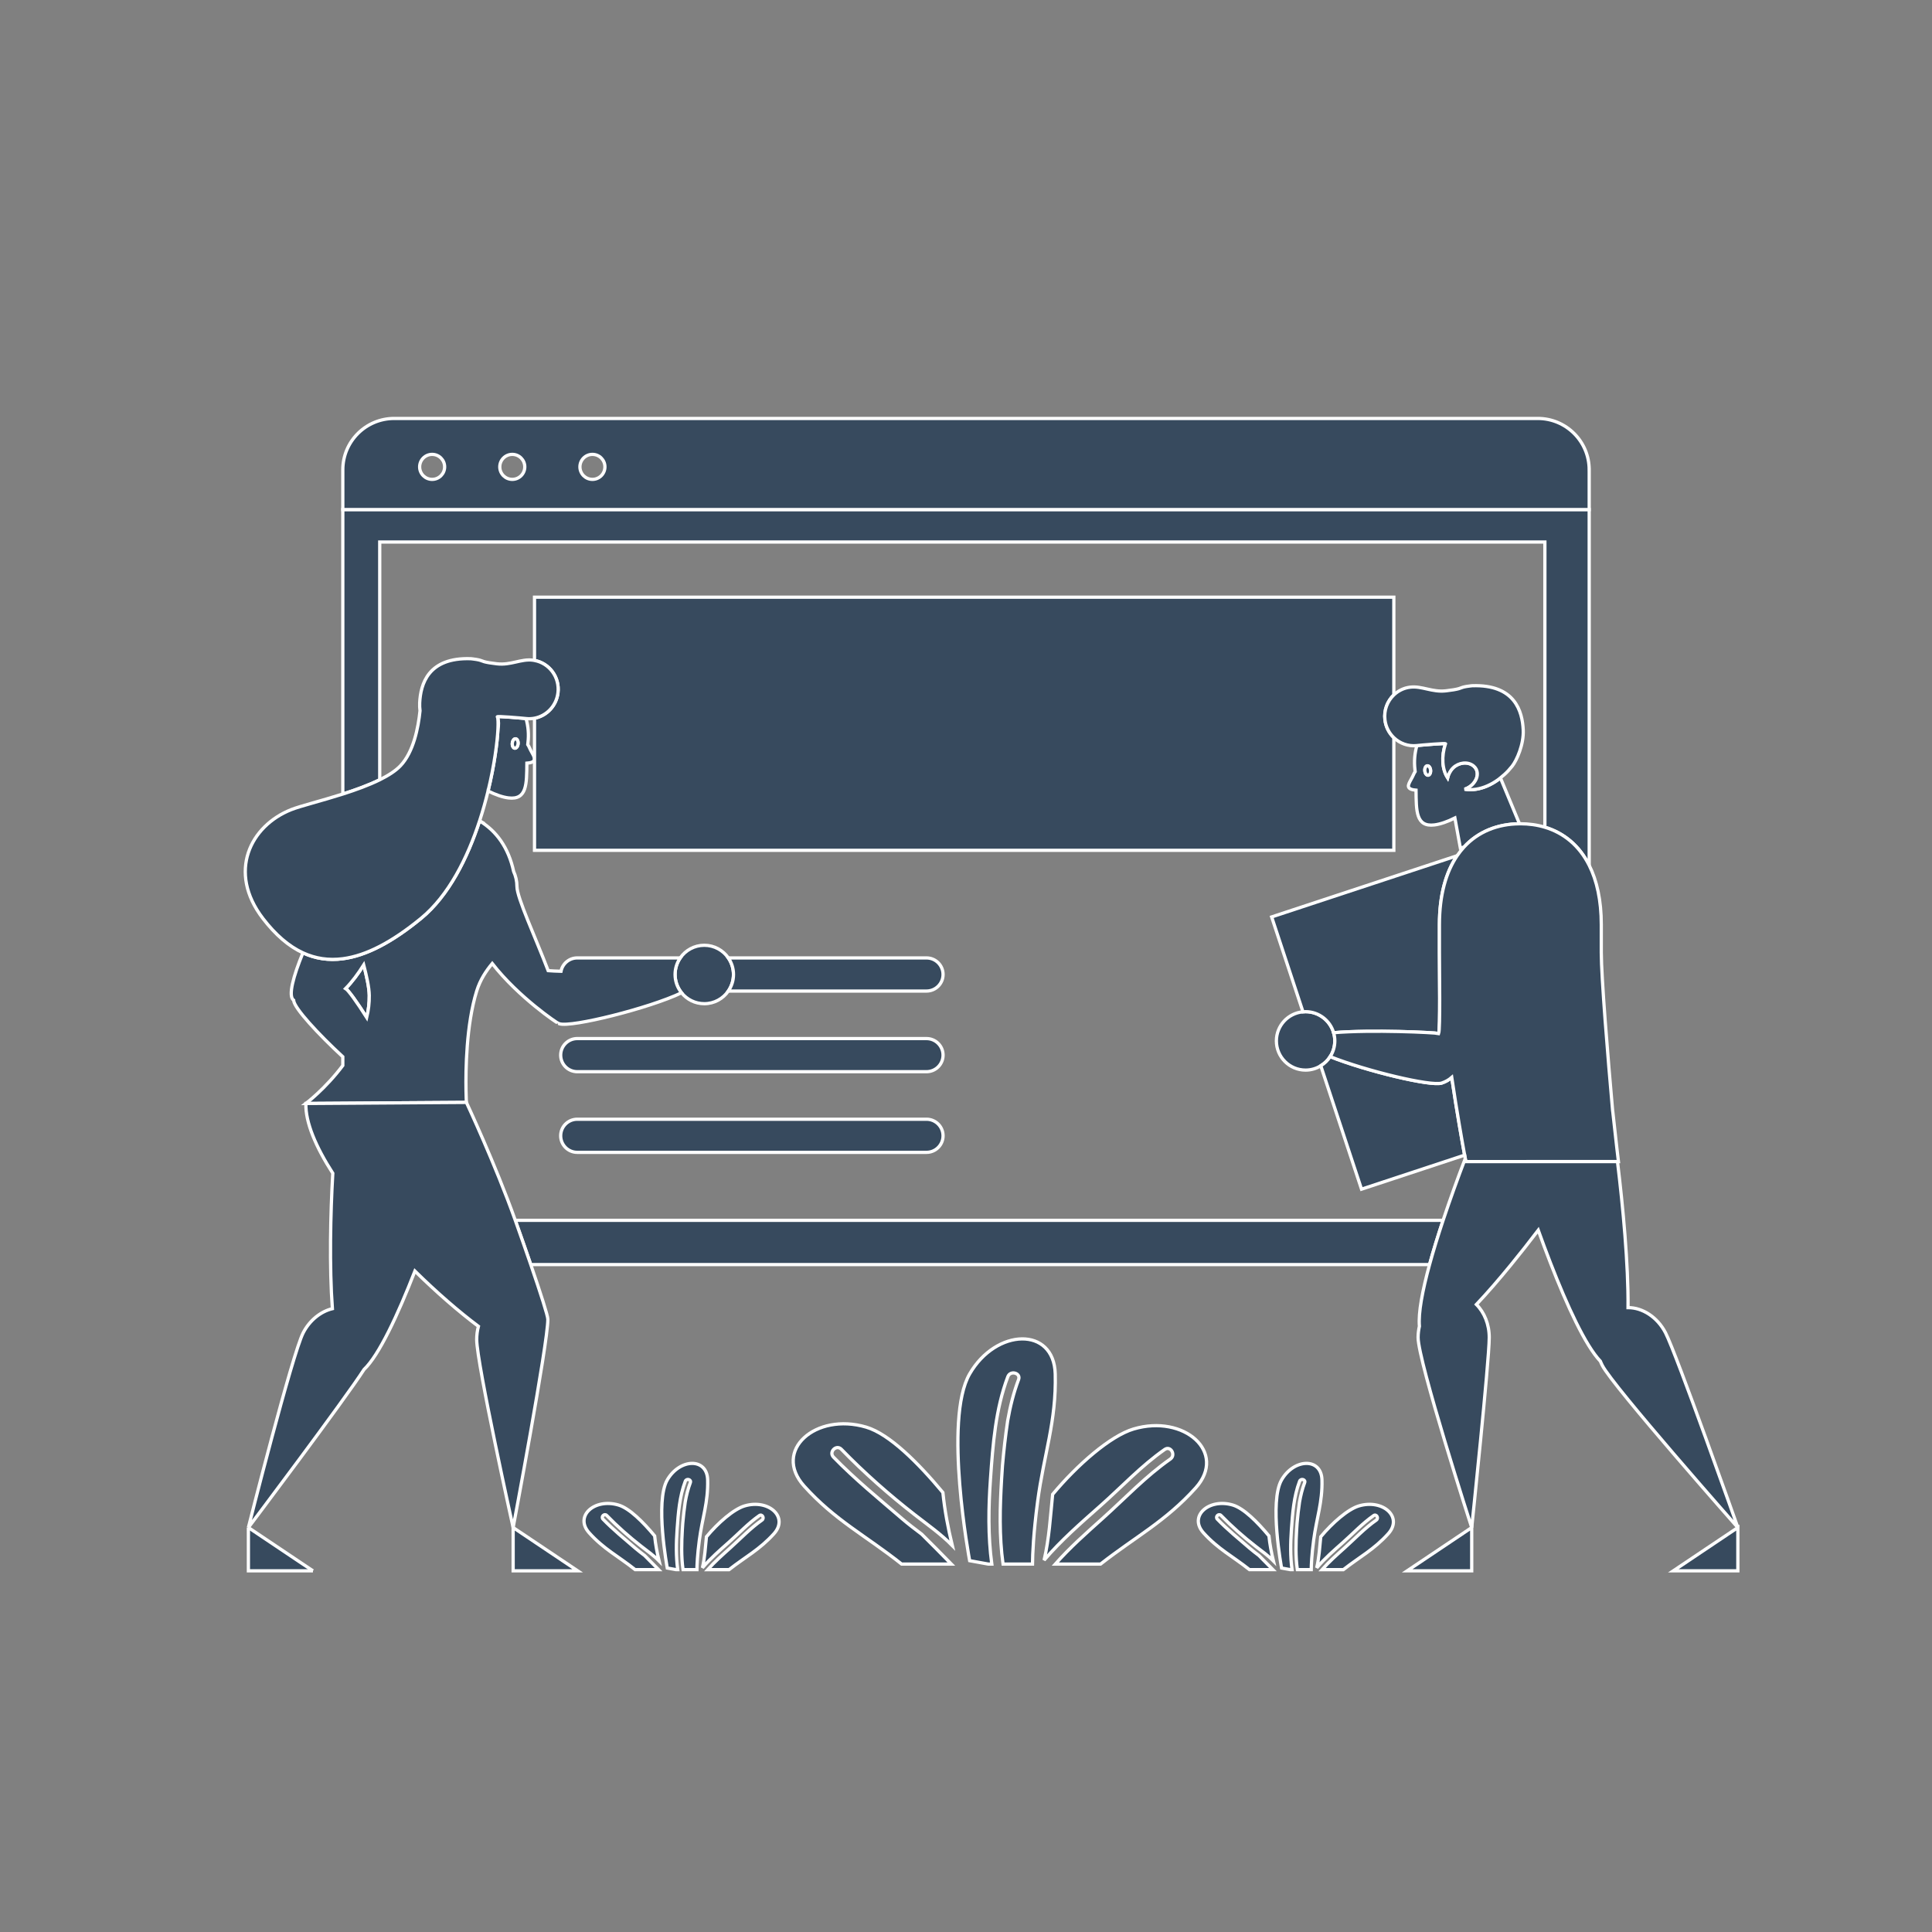 <svg version="1.1" id="Layer_1" xmlns="http://www.w3.org/2000/svg" xmlns:xlink="http://www.w3.org/1999/xlink" x="0px" y="0px" width="595.279px" height="595.279px" viewBox="0 0.001 595.279 595.279" enable-background="new 0 0.001 595.279 595.279" xml:space="preserve" stroke="#ffffff" fill="#374A5E">
<rect x="0" y="0.001" width="595.279" height="595.279" fill="#808080" stroke="none"/>
<path id="color_x5F_5" d="M153.286,220.885c0.404,1.264,0.381,2.563,0.142,3.719
	c-0.199,4.172-1.122,11.196-3.048,19.121c2.303,1.149,4.507,1.912,6.297,2.128c5.72,0.692,5.585-4.34,5.663-10.706
	c0.612-0.042,1.163-0.146,1.564-0.314c1.795-0.755,0.07-2.431-0.824-4.558c-0.131-0.31-0.292-0.596-0.471-0.861
	c0.018-0.187,0.038-0.375,0.061-0.563c0.316-2.619,0.075-5.148-0.595-7.449l-0.104-0.013
	C161.266,221.303,152.429,220.521,153.286,220.885z M159.625,229.18c-0.081,0.795-0.534,1.401-1.027,1.348
	c-0.485-0.053-0.823-0.743-0.746-1.542c0.077-0.796,0.533-1.4,1.025-1.347C159.365,227.693,159.704,228.383,159.625,229.18z
	 M468.174,253.82l-5.868-14.146c-0.193,0.153-0.381,0.324-0.576,0.467c-0.023,0.021-0.045,0.037-0.076,0.052
	c-2.223,1.618-4.609,2.639-6.881,2.982c-1.207,0.19-2.377,0.188-3.477-0.015c0.652-0.209,1.267-0.532,1.813-0.953
	c0.574-0.435,1.067-0.987,1.456-1.636c0.896-1.483,0.894-3.352-0.479-4.523c-1.842-1.567-4.697-1.067-6.332,0.51
	c-0.857,0.825-1.424,1.912-1.73,3.081c-1.713-2.707-1.918-6.524-0.67-10.43c0.855-0.365-7.98,0.417-8.684,0.502l-0.104,0.013
	c-0.671,2.3-0.912,4.83-0.596,7.449c0.022,0.188,0.043,0.376,0.061,0.563c-0.179,0.266-0.34,0.551-0.471,0.861
	c-0.895,2.127-2.62,3.803-0.824,4.558c0.4,0.168,0.951,0.272,1.563,0.314c0.077,6.366-0.058,11.398,5.663,10.706
	c1.793-0.217,4.004-0.982,6.313-2.135l1.679,9.251l1.099-0.264C455.483,256.192,461.514,253.882,468.174,253.82z M440.04,238.853
	c-0.493,0.053-0.947-0.553-1.027-1.348c-0.079-0.798,0.26-1.488,0.748-1.54c0.492-0.053,0.948,0.551,1.025,1.347
	C440.862,238.11,440.524,238.8,440.04,238.853z M226,300.255c0,1.896-0.589,3.652-1.591,5.104c-1.624,2.353-4.335,3.896-7.409,3.896
	c-2.832,0-5.354-1.311-7.004-3.354c-0.141-0.175-0.274-0.356-0.402-0.542c-0.997-1.442-1.585-3.187-1.592-5.071
	c0-0.011-0.001-0.021-0.001-0.032c0-1.896,0.589-3.653,1.591-5.104c1.624-2.352,4.335-3.896,7.409-3.896s5.785,1.544,7.409,3.896
	C225.41,296.601,226,298.358,226,300.255z M411.276,320.715c0,1.789-0.528,3.452-1.429,4.853c-0.736,1.146-1.731,2.103-2.893,2.815
	c-1.364,0.837-2.961,1.332-4.679,1.332c-4.97,0-9-4.029-9-9c0-4.697,3.601-8.55,8.191-8.959c0.267-0.024,0.535-0.041,0.809-0.041
	c4.094,0,7.544,2.737,8.636,6.479C411.145,318.995,411.276,319.839,411.276,320.715z"></path>
<path id="color_x5F_3" d="M117,240.264c-3.381,1.671-7.413,3.129-11.375,4.392v-87.656h384.03v109.616
	c-3.104-6.184-7.93-10.018-13.654-11.735v-87.881H117V240.264z M158.764,376.001c1.703,4.787,3.336,9.451,4.774,13.642h276.928
	c1.177-4.304,2.609-8.935,4.175-13.642H158.764z M444.214,333.707c-3.289,1.081-23.204-3.696-34.366-8.14
	c-0.736,1.146-1.731,2.103-2.893,2.815l12.548,38.022l31.776-10.486c-0.715-3.901-2.371-13.187-3.974-23.951
	C446.449,332.712,445.41,333.313,444.214,333.707z M410.912,318.194c11.658-0.993,31.133-0.067,32.361,0.238
	c0.525-1.41,0.238-19.166,0.238-24.921v-8.598c0-9.221,2.048-16.237,5.464-21.255l-57.156,18.862l9.648,29.235
	c0.267-0.024,0.535-0.041,0.809-0.041C406.37,311.715,409.82,314.452,410.912,318.194z M426.721,221.79
	c-0.358-2.97,0.75-5.77,2.741-7.672v-30.117H164.688v19.497c4.604,0.85,7.805,5.194,7.228,9.968
	c-0.486,4.024-3.498,7.113-7.228,7.828v40.707h264.774v-34.711C427.998,225.885,426.986,223.977,426.721,221.79z M394.875,455.986
	c-3.844,6.65,0,27.156,0,27.156l2.724,0.495h0.496c-0.558-4.094-0.48-8.265-0.191-12.385c0.353-5.009,0.731-10.128,2.522-14.863
	c0.365-0.966,1.929-0.548,1.56,0.429c-0.734,1.941-1.228,3.952-1.585,5.994c-0.318,2.161-0.568,4.33-0.754,6.507
	c-0.046,0.646-0.088,1.291-0.127,1.934c-0.246,4.137-0.363,8.29,0.213,12.385h4.279c0.016-1.512,0.14-4.507,0.745-9.086
	c0.915-6.928,2.745-11.638,2.562-18.565C407.135,449.058,398.717,449.336,394.875,455.986z M376.219,466.941
	c3.303,3.404,6.948,6.625,10.693,9.536c1.858,1.443,3.805,2.809,5.438,4.469c-0.615-2.544-1.103-5.113-1.366-7.716
	c-3.568-4.282-7.774-8.507-11.15-9.507c-7.365-2.181-13.664,3.411-9.03,8.564c4.505,5.007,8.951,7.194,14.183,11.35h7.23
	c-1.427-1.463-2.866-2.913-4.316-4.351c-0.951-0.725-1.912-1.442-2.82-2.224c-3.399-2.928-6.875-5.754-10.004-8.979
	C374.349,467.337,375.492,466.192,376.219,466.941z M418.715,463.994c-3.377,1-8.206,5.225-11.773,9.507
	c-0.328,3.236-0.496,6.419-1.241,9.568c2.468-2.889,5.328-5.377,8.182-7.902c3.114-2.757,5.934-5.807,9.356-8.196
	c0.857-0.599,1.665,0.804,0.815,1.396c-3.56,2.484-6.585,5.707-9.81,8.601c-2.389,2.143-4.798,4.268-6.915,6.67h6.58
	c5.081-3.979,9.431-6.184,13.835-11.079C432.378,467.405,426.08,461.813,418.715,463.994z M205.597,455.986
	c-3.844,6.65,0,27.156,0,27.156l2.724,0.495h0.496c-0.558-4.094-0.48-8.265-0.191-12.385c0.353-5.009,0.731-10.128,2.522-14.863
	c0.365-0.966,1.929-0.548,1.56,0.429c-0.734,1.941-1.228,3.952-1.585,5.994c-0.318,2.161-0.568,4.33-0.754,6.507
	c-0.046,0.646-0.088,1.291-0.127,1.934c-0.246,4.137-0.363,8.29,0.213,12.385h4.279c0.016-1.512,0.14-4.507,0.745-9.086
	c0.915-6.928,2.745-11.638,2.562-18.565C217.858,449.058,209.439,449.336,205.597,455.986z M186.941,466.941
	c3.303,3.404,6.948,6.625,10.693,9.536c1.858,1.443,3.805,2.809,5.438,4.469c-0.615-2.544-1.103-5.113-1.366-7.716
	c-3.568-4.282-7.774-8.507-11.15-9.507c-7.365-2.181-13.664,3.411-9.03,8.564c4.505,5.007,8.951,7.194,14.183,11.35h7.23
	c-1.427-1.463-2.866-2.913-4.316-4.351c-0.951-0.725-1.912-1.442-2.82-2.224c-3.399-2.928-6.875-5.754-10.004-8.979
	C185.072,467.337,186.214,466.192,186.941,466.941z M229.437,463.994c-3.377,1-8.206,5.225-11.773,9.507
	c-0.328,3.236-0.496,6.419-1.241,9.568c2.468-2.889,5.328-5.377,8.182-7.902c3.114-2.757,5.934-5.807,9.356-8.196
	c0.857-0.599,1.665,0.804,0.815,1.396c-3.56,2.484-6.585,5.707-9.81,8.601c-2.389,2.143-4.798,4.268-6.915,6.67h6.58
	c5.081-3.979,9.431-6.184,13.835-11.079C243.1,467.405,236.802,461.813,229.437,463.994z M112.992,313.508
	c0.531-2.196,0.822-4.469,0.785-6.797c-0.04-2.505-0.813-5.919-1.712-9.402c-1.694,2.677-3.548,5.215-5.576,7.271
	C107.308,305.067,109.961,308.745,112.992,313.508z"></path>
<path id="color_x5F_2" d="M489.654,144.767c0-8.745-7.092-15.835-15.834-15.835H121.46
	c-8.746,0-15.835,7.09-15.835,15.835v12.233h384.03V144.767z M133.148,147.704c-2.127,0-3.852-1.725-3.852-3.852
	c0-2.127,1.725-3.852,3.852-3.852c2.127,0,3.852,1.725,3.852,3.852C137,145.98,135.275,147.704,133.148,147.704z M157.842,147.704
	c-2.127,0-3.852-1.725-3.852-3.852c0-2.127,1.725-3.852,3.852-3.852c2.127,0,3.852,1.725,3.852,3.852
	C161.693,145.98,159.969,147.704,157.842,147.704z M182.535,147.704c-2.127,0-3.852-1.725-3.852-3.852
	c0-2.127,1.725-3.852,3.852-3.852c2.127,0,3.852,1.725,3.852,3.852C186.386,145.98,184.662,147.704,182.535,147.704z M226,300.255
	c0-1.896-0.589-3.653-1.591-5.104h61.058c2.819,0,5.104,2.285,5.104,5.104c0,2.818-2.285,5.104-5.104,5.104h-61.058
	C225.41,303.907,226,302.151,226,300.255z M290.571,325.104c0,2.818-2.285,5.104-5.104,5.104H177.858
	c-2.819,0-5.104-2.285-5.104-5.104s2.285-5.104,5.104-5.104h107.609C288.285,320.001,290.571,322.286,290.571,325.104z
	 M290.571,349.954c0,2.818-2.285,5.104-5.104,5.104H177.858c-2.819,0-5.104-2.285-5.104-5.104s2.285-5.104,5.104-5.104h107.609
	C288.285,344.85,290.571,347.135,290.571,349.954z M498.67,357.9h-0.3h-8.716H476h-24.354c0,0-0.063-0.334-0.177-0.946
	c-0.052-0.28-0.118-0.64-0.19-1.035c-0.715-3.901-2.371-13.187-3.974-23.951c-0.856,0.744-1.896,1.346-3.092,1.739
	c-3.289,1.081-23.204-3.696-34.366-8.14c0.9-1.4,1.429-3.063,1.429-4.853c0-0.876-0.131-1.72-0.364-2.521
	c11.658-0.993,31.133-0.067,32.361,0.238c0.525-1.41,0.238-19.166,0.238-24.921v-8.598c0-9.221,2.048-16.237,5.464-21.255
	c0.646-0.947,1.338-1.823,2.076-2.629c4.432-4.837,10.463-7.147,17.122-7.209c0.092-0.001,0.182-0.006,0.273-0.006
	c2.633,0,5.17,0.352,7.553,1.067c5.725,1.718,10.551,5.551,13.654,11.735c2.361,4.704,3.728,10.765,3.728,18.296v8.598
	c0,7.45,2.023,32.239,3.513,48.92c0.003-0.026,0.008-0.053,0.011-0.079C497.877,351.475,498.67,357.9,498.67,357.9z
	 M209.594,305.358c-0.997-1.442-1.585-3.187-1.592-5.071c0-0.011-0.001-0.021-0.001-0.032c0-1.896,0.589-3.653,1.591-5.104h-31.733
	c-2.479,0-4.542,1.769-5.004,4.112c-1.548-0.045-2.896-0.105-3.958-0.191c-3.983-10.415-9.62-22.49-9.62-25.933
	c0-1.657-0.372-3.225-1.021-4.638c-1.58-7.383-5.356-12.479-10.417-15.531h-0.08c-3.711,11.343-9.482,22.99-18.048,30.011
	c-4.457,3.653-8.684,6.53-12.71,8.612c-3.98,2.059-7.764,3.338-11.375,3.81c-4.328,0.564-8.411-0.026-12.292-1.823
	c-2.988,7.284-4.561,13.181-2.953,14.532c0.031,0.026,0.072,0.034,0.104,0.058c0.007,0.061,0.007,0.12,0.015,0.181
	c0.302,2.37,7.457,10.17,15.126,17.255v2.691c-5.357,7.151-11.378,11.705-11.378,11.705l11.378-0.076L117,339.848l26.705-0.179
	c0,0-0.077-1.354-0.117-3.591c-0.117-6.466,0.068-20.368,3.286-30.721c1.098-3.532,2.905-6.183,4.793-8.481
	c8.122,10.444,20.247,18.521,20.354,18.426c0.123,0.046,0.24,0.099,0.367,0.14c3.64,1.195,27.643-4.781,37.608-9.542
	C209.855,305.725,209.722,305.544,209.594,305.358z M112.992,313.508c-3.031-4.763-5.684-8.44-6.502-8.928
	c2.027-2.057,3.882-4.595,5.576-7.271c0.899,3.483,1.672,6.897,1.712,9.402C113.814,309.039,113.523,311.311,112.992,313.508z
	 M96.425,484.001H76.532v-13.338 M158.107,484.001v-13.338L178,484.001H158.107z M433.565,484.001l19.893-13.338v13.338H433.565z
	 M535.458,470.663v13.338h-19.893L535.458,470.663z"></path>
<path id="color_x5F_1" d="M535.458,470.663c0,0-38.396-43.441-41.756-49.932c-0.226-0.436-0.425-0.877-0.605-1.32
	c-4.575-4.782-10.225-17.02-15.371-30.274c-1.295-3.334-2.558-6.731-3.764-10.093c-2.727,3.575-5.548,7.159-8.359,10.599
	c-3.662,4.479-7.308,8.708-10.702,12.286c2.434,2.438,3.978,6.125,3.959,10.245c-0.035,7.311-5.401,58.489-5.401,58.489
	s-16.554-51.28-16.521-58.588c0.006-1.19,0.153-2.338,0.402-3.435c-0.365-4.132,0.939-11.002,3.126-18.998
	c1.177-4.304,2.609-8.935,4.175-13.642c2.134-6.42,4.514-12.98,6.829-19.047c0.113,0.612,0.177,0.946,0.177,0.946H476h13.654h8.716
	c1.68,13.823,3.371,31.709,3.253,45.001c4.415-0.022,9.027,2.885,11.547,7.752C516.528,417.146,535.458,470.663,535.458,470.663z
	 M325.132,423.325c-0.387-14.68-18.227-14.093-26.369,0c-8.145,14.093,0,57.545,0,57.545l5.771,1.049h1.053
	c-1.182-8.675-1.02-17.514-0.406-26.243c0.746-10.613,1.551-21.462,5.346-31.496c0.773-2.046,4.086-1.16,3.305,0.909
	c-1.557,4.113-2.602,8.375-3.359,12.7c-0.674,4.58-1.203,9.177-1.598,13.788c-0.098,1.369-0.186,2.736-0.268,4.099
	c-0.521,8.765-0.771,17.566,0.449,26.243h9.068c0.033-3.203,0.297-9.55,1.58-19.253C321.641,447.986,325.52,438.005,325.132,423.325
	z M259.231,446.539c6.999,7.213,14.723,14.038,22.659,20.208c3.937,3.058,8.062,5.951,11.524,9.47
	c-1.305-5.392-2.338-10.837-2.896-16.352c-7.561-9.073-16.473-18.025-23.628-20.144c-15.606-4.622-28.953,7.228-19.134,18.147
	c9.545,10.61,18.966,15.244,30.052,24.05h15.32c-3.021-3.101-6.072-6.172-9.146-9.22c-2.014-1.534-4.05-3.055-5.974-4.711
	c-7.206-6.205-14.568-12.192-21.2-19.026C255.27,447.377,257.691,444.951,259.231,446.539z M349.28,440.294
	c-7.154,2.119-17.389,11.071-24.947,20.145c-0.695,6.857-1.051,13.603-2.631,20.275c5.23-6.12,11.291-11.393,17.338-16.745
	c6.598-5.842,12.572-12.305,19.826-17.368c1.816-1.268,3.527,1.704,1.729,2.96c-7.543,5.264-13.955,12.094-20.787,18.225
	c-5.063,4.541-10.168,9.043-14.654,14.134h13.943c10.768-8.434,19.984-13.103,29.318-23.478
	C378.233,447.522,364.887,435.673,349.28,440.294z M158.878,227.64c-0.493-0.053-0.949,0.551-1.025,1.347
	c-0.077,0.799,0.261,1.488,0.746,1.542c0.493,0.053,0.946-0.553,1.027-1.348C159.704,228.383,159.365,227.693,158.878,227.64z
	 M469.327,224.902c-0.275-5.702-2.531-14.083-15.754-13.616l-0.051,0.006c-0.164,0.014-0.336,0.035-0.508,0.056
	c-3.419,0.412-2.166,0.696-5.152,1.188c-0.584,0.096-1.337,0.199-2.316,0.318c-4.291,0.5-7.431-1.563-11.05-1.125
	c-1.967,0.237-3.696,1.114-5.033,2.391c-1.991,1.902-3.1,4.703-2.741,7.672c0.265,2.187,1.276,4.095,2.741,5.499
	c1.839,1.762,4.395,2.729,7.097,2.437l0.006-0.001l0.104-0.013c0.703-0.085,9.539-0.867,8.684-0.502
	c-1.248,3.905-1.043,7.723,0.67,10.43c0.307-1.169,0.873-2.256,1.73-3.081c1.635-1.578,4.49-2.077,6.332-0.51
	c1.373,1.171,1.375,3.04,0.479,4.523c-0.389,0.649-0.882,1.201-1.456,1.636c-0.546,0.42-1.16,0.744-1.813,0.953
	c1.1,0.203,2.27,0.206,3.477,0.015c2.271-0.343,4.658-1.364,6.881-2.982c0.031-0.016,0.053-0.031,0.076-0.052
	c0.195-0.143,0.383-0.314,0.576-0.467c0.844-0.664,1.666-1.391,2.436-2.223c0.406-0.441,0.798-0.904,1.182-1.385
	C467.333,234.273,469.542,229.356,469.327,224.902z M439.76,235.965c-0.488,0.052-0.827,0.742-0.748,1.54
	c0.08,0.795,0.534,1.401,1.027,1.348c0.484-0.053,0.822-0.743,0.746-1.542C440.709,236.515,440.253,235.911,439.76,235.965z
	 M163.538,389.642c-1.438-4.19-3.071-8.854-4.774-13.642c-6.142-17.266-15.059-36.331-15.059-36.331L117,339.848l-11.375,0.076
	l-11.378,0.076c-0.166,5.844,3.091,13.406,8.295,21.507c-0.723,12.37-1.089,28.838-0.127,41.713
	c-3.557,0.864-6.956,3.504-8.99,7.433c-3.359,6.493-16.893,60.01-16.893,60.01s29.772-39.536,35.637-48.709
	c4.607-4.365,10.396-16.772,15.676-30.321c6.741,6.625,13.582,12.558,19.565,17.03c-0.346,1.3-0.537,2.684-0.53,4.124
	c0.035,7.311,11.227,57.876,11.227,57.876s10.729-56.854,10.695-64.162C168.797,405.419,166.619,398.626,163.538,389.642z
	 M147.758,252.969h0.08c-0.022-0.013-0.042-0.03-0.065-0.043C147.768,252.94,147.763,252.954,147.758,252.969z M150.314,243.995
	c0.022-0.09,0.044-0.18,0.066-0.27c-0.005-0.003-0.01-0.005-0.016-0.007L150.314,243.995z M164.688,203.498
	c-0.182-0.034-0.361-0.072-0.546-0.095c-3.619-0.438-6.759,1.625-11.05,1.125c-0.979-0.119-1.732-0.222-2.316-0.318
	c-2.987-0.491-1.733-0.775-5.153-1.188c-0.171-0.021-0.343-0.042-0.508-0.056l-0.05-0.006c-13.223-0.467-15.479,7.914-15.754,13.616
	c-0.039,0.8,0.003,1.616,0.103,2.425c-0.53,5.207-1.996,12.71-6.042,16.958c-1.495,1.57-3.736,3.001-6.372,4.303
	c-3.381,1.671-7.413,3.129-11.375,4.392c-6.642,2.118-13.081,3.691-15.888,4.803c-12.605,4.995-19.72,19.197-8.737,33.521
	c3.901,5.087,7.992,8.59,12.332,10.599c3.882,1.797,7.965,2.388,12.292,1.823c3.612-0.472,7.396-1.751,11.375-3.81
	c4.026-2.083,8.253-4.959,12.71-8.612c8.566-7.021,14.337-18.668,18.048-30.011c0.005-0.015,0.01-0.029,0.015-0.043
	c0.991-3.031,1.832-6.038,2.541-8.931l0.05-0.277c0.005,0.002,0.01,0.004,0.016,0.007c1.926-7.925,2.849-14.948,3.048-19.121
	c0.089-1.87,0.034-3.17-0.142-3.719c-0.856-0.365,7.98,0.417,8.683,0.502l0.104,0.013l0.006,0.001
	c0.893,0.097,1.769,0.054,2.609-0.107c3.73-0.715,6.742-3.804,7.228-7.828C172.493,208.692,169.292,204.347,164.688,203.498z
	 M76.532,470.663l19.893,13.338"></path>
</svg>